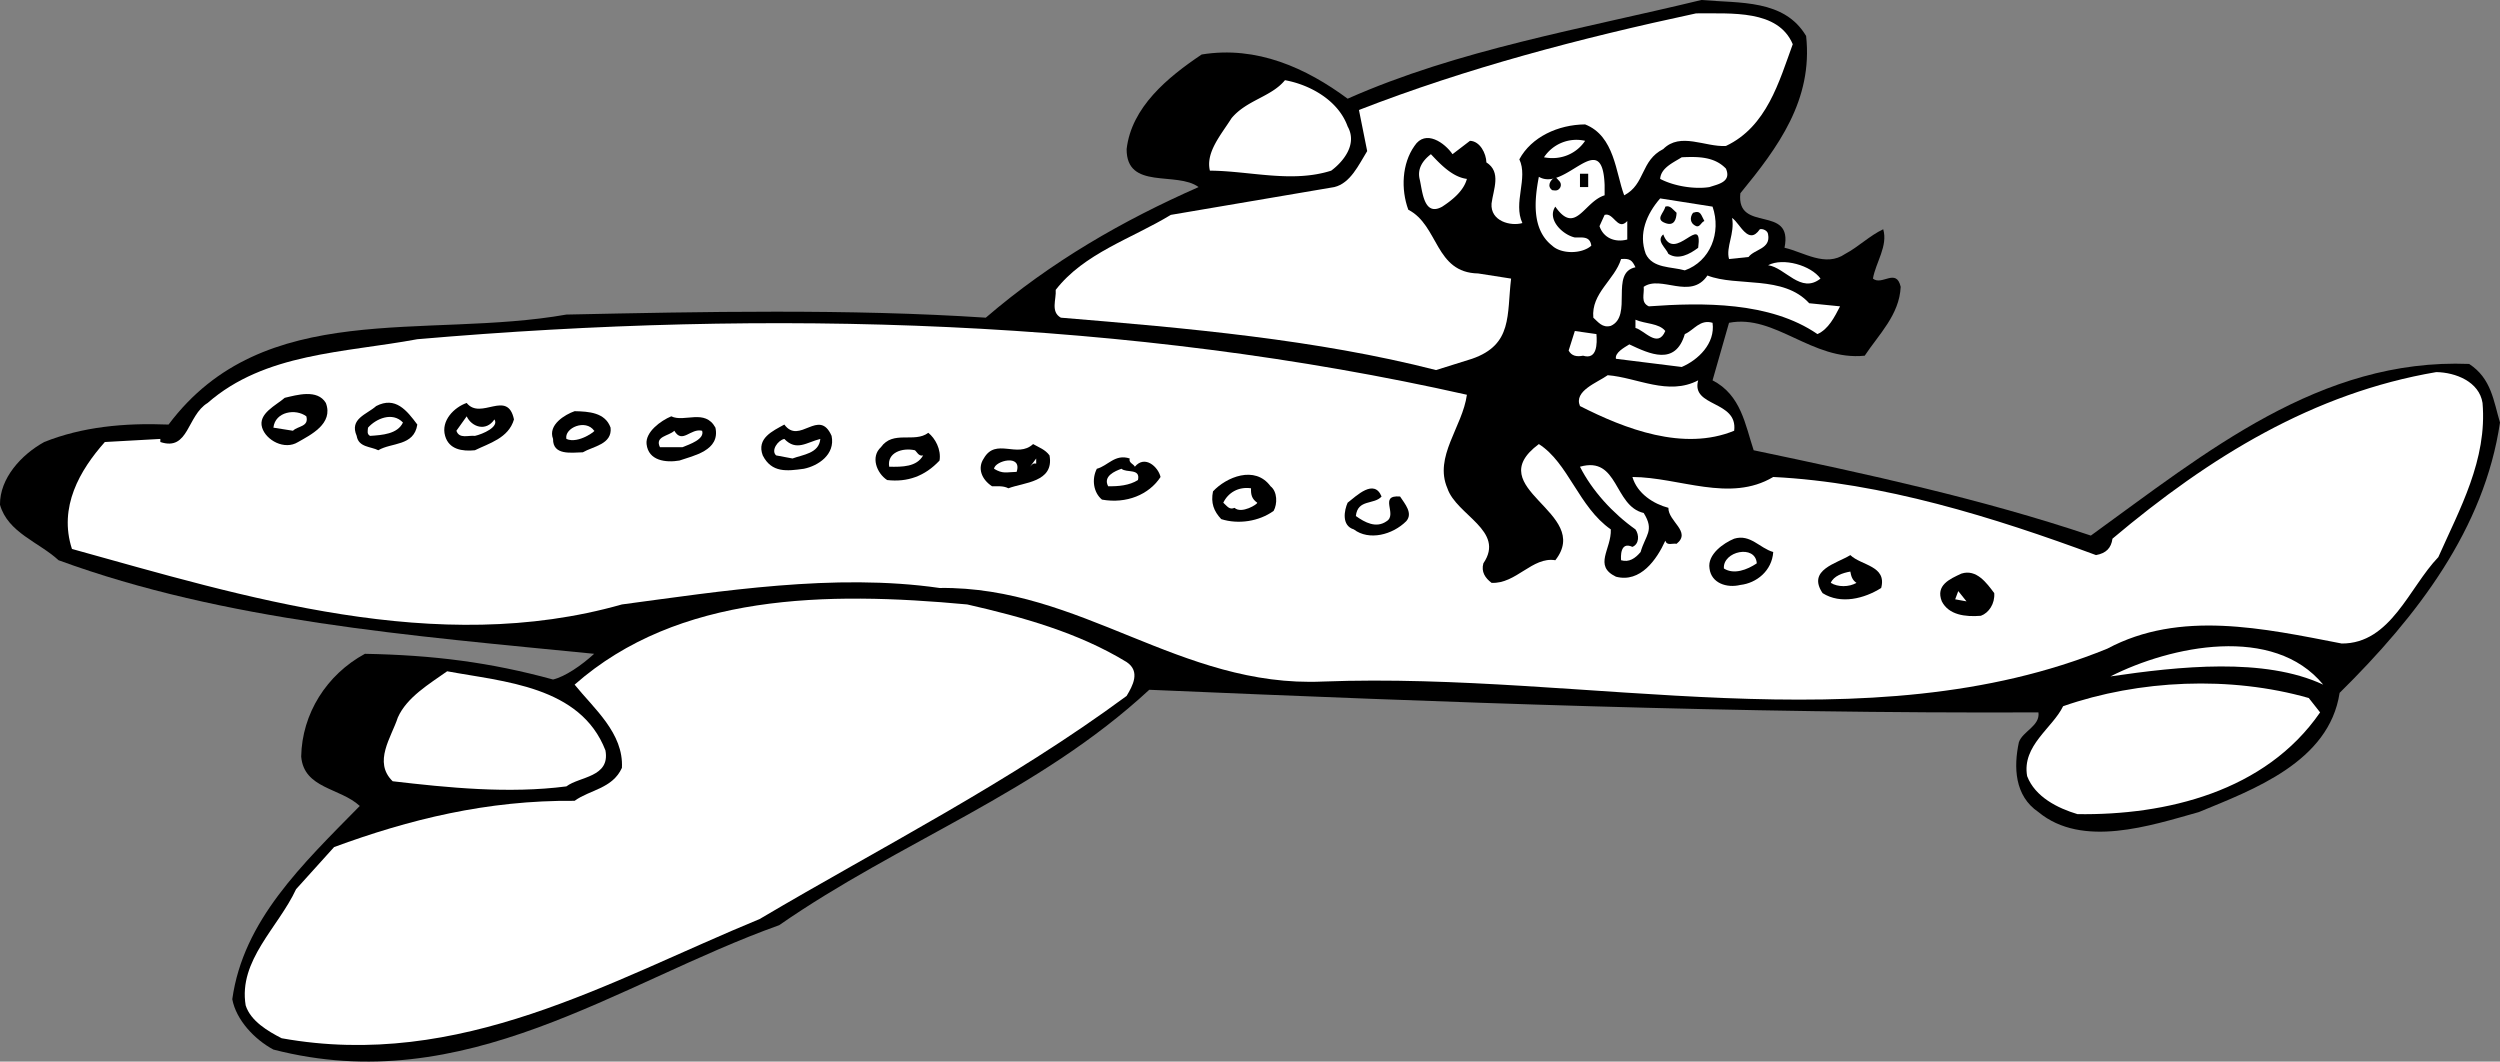 <svg width="324.266" height="137.695" viewBox="0 0 243.199 103.271" xmlns="http://www.w3.org/2000/svg"><rect x="0" y="0" width="243.199" height="103.271" fill="#808080" stroke="none"/><path style="fill:#000;fill-opacity:1;fill-rule:nonzero;stroke:none" d="M336.625 598.074c.676 6.227-2.727 10.824-6.398 15.301-.426 3.926 5.171 1.023 4.296 5.3 1.875.427 3.977 1.927 5.903.598 1.273-.671 2.375-1.773 3.699-2.398.477 1.625-.727 3.227-1 4.8.875.723 2.273-1.073 2.7.802-.126 2.722-2.126 4.625-3.5 6.699-5.126.523-8.723-4.074-13.2-3.2l-1.602 5.598c2.778 1.426 3.176 4.324 4 6.801 11.079 2.324 22.176 4.727 32.801 8.3 11.176-8.073 22.278-17.277 36.801-16.698 2.176 1.421 2.375 3.625 3 5.699-1.523 10.324-8.023 18.824-15.602 26.3-1.023 6.723-8.421 9.422-13.699 11.598-4.722 1.324-11.324 3.528-15.597 0-2.329-1.574-2.426-4.375-1.903-6.8.375-1.075 2.074-1.575 1.903-2.899-29.227.125-57.829-.977-86.5-2.2-10.829 10.024-24.227 14.723-36 22.9-15.727 5.624-30.528 16.925-49.204 12.1-1.824-.976-3.625-2.874-4-4.902 1.079-7.671 6.778-13.074 12.403-18.796-1.926-1.778-5.426-1.676-5.7-4.801.075-4.176 2.473-7.977 6.2-10 6.676.125 12.176.824 18.3 2.5 1.172-.278 2.774-1.375 4-2.5-17.925-1.778-35.925-3.176-52.101-9.102-1.926-1.773-4.926-2.676-5.7-5.398-.027-2.574 2.075-4.875 4.302-6.102 3.671-1.472 7.773-1.875 12.097-1.699 9.278-12.375 24.977-8.273 38.7-10.7 13.078-.277 27.578-.573 40.8.302C263.2 620 270.2 616 277.524 612.773c-2.126-1.574-7.024.329-7-3.699.476-4.074 3.976-6.972 7.3-9.199 5.375-.875 10.176 1.324 14.2 4.3 10.777-4.777 22.777-6.777 34.402-9.6 3.773.323 8.074-.075 10.199 3.5" transform="translate(-160.926 -594.574)"/><path style="fill:#fff;fill-opacity:1;fill-rule:nonzero;stroke:none" d="M335.324 598.875c-1.324 3.625-2.523 8.023-6.5 9.898-2.023.125-4.426-1.375-6.097.301-2.227 1.125-1.727 3.426-3.801 4.5-.824-2.176-.926-5.773-3.801-6.898-2.625.023-5.227 1.222-6.398 3.398.875 1.824-.625 4.227.296 6.2-1.125.328-3.125-.172-3-1.899.176-1.375.977-3.074-.5-4-.023-.875-.625-2.074-1.597-2.102l-1.7 1.301c-.726-1.074-2.624-2.472-3.703-.8-1.222 1.726-1.324 4.226-.597 6.203 2.972 1.523 2.574 6.125 6.8 6.199l3.2.5c-.426 3.523.176 6.426-3.801 7.8l-3.5 1.098c-11.625-2.972-24.125-4.074-36.5-5.097-1.023-.579-.426-1.778-.5-2.704 2.773-3.574 7.375-4.972 11.2-7.296l15.902-2.704c1.574-.375 2.375-2.171 3.199-3.5l-.801-4c10.477-4.074 21.477-6.972 32.8-9.398 3.473.023 7.973-.375 9.4 3" transform="translate(-160.926 -594.574)"/><path style="fill:#fff;fill-opacity:1;fill-rule:nonzero;stroke:none" d="M292.023 606.875c.977 1.727-.421 3.426-1.597 4.3-3.824 1.223-7.926.024-11.801 0-.426-1.777 1.074-3.476 2.102-5.1 1.472-1.774 3.875-2.075 5.199-3.7 2.375.426 5.176 1.926 6.097 4.5m23.102 1.398c-.824 1.227-2.324 1.926-4 1.602a3.778 3.778 0 0 1 4-1.602m-11.5 3.704c-.324 1.222-1.523 2.125-2.398 2.699-1.829 1.023-1.926-1.574-2.204-2.7-.222-.976.278-1.777 1.102-2.402.875.926 2.074 2.227 3.5 2.403m25.199-1c.574 1.324-.824 1.523-1.597 1.796-1.426.227-3.426-.074-4.801-.796.074-1.079 1.273-1.579 2.097-2.102 1.579-.074 3.176-.074 4.301 1.102m-11.801 2.597c-2.023.625-2.824 3.926-4.796 1.102-.829 1.222.671 2.722 1.898 3 .676.023 1.477-.176 1.602.8-.926.825-2.926.825-3.801 0-2.028-1.578-1.727-4.476-1.301-6.703 2.574 1.528 6.176-4.972 6.398.801v1" transform="translate(-160.926 -594.574)"/><path style="fill:#000;fill-opacity:1;fill-rule:nonzero;stroke:none" d="M315.426 612.773h-.801v-1.296h.8v1.296m-2.698 0c-.227.426-.528.329-.801.301-.528-.375-.227-.972.3-1.3.274.328.672.527.5 1" transform="translate(-160.926 -594.574)"/><path style="fill:#fff;fill-opacity:1;fill-rule:nonzero;stroke:none" d="M327.523 614.676c.875 2.523-.222 5.324-2.699 6.199-1.324-.375-3.125-.176-3.8-1.602-.723-1.972.078-3.875 1.402-5.398l5.097.8" transform="translate(-160.926 -594.574)"/><path style="fill:#000;fill-opacity:1;fill-rule:nonzero;stroke:none" d="M324.023 615.273c-.023.625-.222 1.329-1.097 1-1.028-.375-.125-.972 0-1.597.472-.176.773.324 1.097.597m2.704.801c-.329.125-.426.625-.801.5-.625-.273-.625-.875-.301-1.3.773-.274.773.226 1.102.8" transform="translate(-160.926 -594.574)"/><path style="fill:#fff;fill-opacity:1;fill-rule:nonzero;stroke:none" d="M319.227 616.074v1.801c-1.227.324-2.329-.176-2.704-1.3l.5-1.098c.875-.278 1.278 1.625 2.204.597m12.898.801c.273-.074.773.125.8.5.274 1.426-1.323 1.426-1.902 2.2l-1.898.198c-.324-1.171.574-2.472.3-4 .774.528 1.575 2.727 2.7 1.102" transform="translate(-160.926 -594.574)"/><path style="fill:#000;fill-opacity:1;fill-rule:nonzero;stroke:none" d="M326.125 618.676c-.824.625-1.926 1.222-2.898.597-.227-.574-1.227-1.273-.5-1.898 1.074 2.926 3.875-2.273 3.398 1.3" transform="translate(-160.926 -594.574)"/><path style="fill:#fff;fill-opacity:1;fill-rule:nonzero;stroke:none" d="M320.023 620.574c-2.523.528-.222 4.727-2.398 5.7-.824.226-1.227-.376-1.7-.797-.226-2.375 2.075-3.676 2.7-5.704.875-.074 1.074.125 1.398.801m18 1.102c-1.921 1.523-3.421-1.074-5.097-1.301 1.472-.773 4.176.023 5.097 1.3m-1.097 2.399 3 .301c-.528 1.023-1.125 2.227-2.2 2.7-4.624-3.177-11.226-3.075-16.402-2.7-.824-.375-.426-1.176-.5-1.898 1.676-1.176 4.574 1.324 6.2-1.102 2.874 1.125 7.374-.074 9.902 2.7m-14 2.698c-.727 1.727-2.028-.074-2.903-.296v-.801c.977.426 2.278.324 2.903 1.097m-19.301 6.204c-.426 3.125-3.227 6.023-1.898 9.097.875 2.625 5.671 4.125 3.5 7.301-.227.824.171 1.426.796 1.898 2.375.125 3.977-2.574 6.204-2.199 3.671-4.676-7.426-6.972-1.602-11.3 2.875 1.828 3.875 6.124 7 8.3.074 1.926-1.727 3.528.5 4.602 2.375.625 3.977-1.676 4.8-3.5.177.523.677.222 1.098.3 1.477-1.175-.824-2.175-.796-3.5-1.426-.374-3.028-1.374-3.5-3 4.574.024 9.472 2.524 13.699 0 10.574.524 21.472 3.922 31.398 7.598.977-.176 1.477-.676 1.602-1.597 9.472-7.977 19.574-14.176 31.5-16.204 1.875.028 4.176.926 4.5 3 .472 5.528-2.227 10.329-4.301 15-2.824 2.926-4.625 8.426-9.398 8.403-7.625-1.477-15.727-3.278-22.801.5-23.324 9.523-50.528 2.222-76.301 3.199-13.926.625-23.523-9.273-37.3-9.102-10.223-1.472-21.325.329-30.9 1.602-18.027 5.125-36.823-.773-53.5-5.398-1.323-4.079.774-7.676 3.2-10.403l5.398-.3v.3c2.778.926 2.579-2.574 4.602-3.8 5.574-4.876 13.273-4.876 20.398-6.2 34.375-2.972 69.375-1.972 102.102 5.403" transform="translate(-160.926 -594.574)"/><path style="fill:#fff;fill-opacity:1;fill-rule:nonzero;stroke:none" d="M327.523 625.977c.278 2.023-1.421 3.625-3 4.296l-6.398-.796c-.125-.579.773-1.079 1.3-1.403 1.973.926 4.473 2.125 5.4-1 .874-.375 1.476-1.472 2.698-1.097m-11.296 1.097c.074.926.074 2.528-1.301 2.102-.625.125-1.125.023-1.403-.5l.602-1.903 2.102.301m9.898 4.5c-.727 2.625 3.875 1.926 3.5 4.903-4.926 2.023-10.625-.176-15-2.403-.625-1.472 1.676-2.273 2.7-3 2.874.227 5.874 2.028 8.8.5" transform="translate(-160.926 -594.574)"/><path style="fill:#000;fill-opacity:1;fill-rule:nonzero;stroke:none" d="M192.625 633.773c.773 2.028-1.523 3.125-2.7 3.801-1.323.824-3.124-.176-3.5-1.398-.425-1.375 1.376-2.176 2.2-2.903 1.176-.273 3.176-.875 4 .5m8.898 2.102c-.324 2.125-2.523 1.727-3.796 2.5-.727-.375-1.926-.273-2.102-1.398-.727-1.676.977-2.079 1.898-2.903 1.875-.972 2.977.426 4 1.801m9.403-.5c-.528 1.824-2.426 2.324-3.801 3-1.227.125-2.523-.074-2.898-1.398-.426-1.477.875-2.778 2.097-3.204 1.375 1.727 3.977-1.375 4.602 1.602" transform="translate(-160.926 -594.574)"/><path style="fill:#fff;fill-opacity:1;fill-rule:nonzero;stroke:none" d="M190.727 635.074c.273 1.028-.829.926-1.301 1.403l-1.903-.301c.176-1.574 2.176-1.875 3.204-1.102" transform="translate(-160.926 -594.574)"/><path style="fill:#000;fill-opacity:1;fill-rule:nonzero;stroke:none" d="M220.324 636.176c.176 1.625-1.722 1.824-2.699 2.398-1.125.028-2.926.324-2.898-1.3-.528-1.376 1.171-2.376 2.097-2.7 1.375.028 2.977.125 3.5 1.602" transform="translate(-160.926 -594.574)"/><path style="fill:#fff;fill-opacity:1;fill-rule:nonzero;stroke:none" d="M200.125 635.676c-.523 1.125-2.023 1.222-3.2 1.3-.323-.175-.226-.476-.198-.8.773-.875 2.375-1.574 3.398-.5m8.898-.301c.477.727-1.125 1.426-1.898 1.602-.625-.079-1.523.324-1.8-.5l1-1.403c.476 1.028 1.874 1.528 2.698.301" transform="translate(-160.926 -594.574)"/><path style="fill:#000;fill-opacity:1;fill-rule:nonzero;stroke:none" d="M230.523 636.176c.477 2.222-2.125 2.722-3.5 3.199-1.324.227-3.023.023-3.199-1.602-.125-1.171 1.375-2.273 2.403-2.699 1.273.625 3.273-.773 4.296 1.102" transform="translate(-160.926 -594.574)"/><path style="fill:#fff;fill-opacity:1;fill-rule:nonzero;stroke:none" d="M218.727 636.477c.273-.079-1.528 1.324-2.704.796-.222-1.074 1.875-1.972 2.704-.796" transform="translate(-160.926 -594.574)"/><path style="fill:#000;fill-opacity:1;fill-rule:nonzero;stroke:none" d="M241.824 636.977c.375 1.824-1.324 2.921-2.699 3.199-1.625.222-3.125.426-4-1.301-.625-1.676.977-2.375 2.102-3 1.472 2.023 3.375-1.676 4.597 1.102" transform="translate(-160.926 -594.574)"/><path style="fill:#fff;fill-opacity:1;fill-rule:nonzero;stroke:none" d="M229.227 636.477c.273.824-1.227 1.324-1.903 1.597h-2.199c-.523-1.074.875-1.074 1.398-1.597.778 1.324 1.579-.278 2.704 0" transform="translate(-160.926 -594.574)"/><path style="fill:#000;fill-opacity:1;fill-rule:nonzero;stroke:none" d="M252.324 639.375c-1.426 1.523-3.125 2.125-5.097 1.898-1.028-.671-1.625-2.273-.602-3.199 1.176-1.676 3.273-.375 4.602-1.398.671.523 1.273 1.625 1.097 2.699" transform="translate(-160.926 -594.574)"/><path style="fill:#fff;fill-opacity:1;fill-rule:nonzero;stroke:none" d="M240.727 637.273c-.125 1.426-1.727 1.528-2.704 1.903l-1.597-.301c-.528-.477.176-1.477.8-1.602 1.172 1.227 2.172.329 3.5 0" transform="translate(-160.926 -594.574)"/><path style="fill:#000;fill-opacity:1;fill-rule:nonzero;stroke:none" d="M263.023 638.875c.477 2.625-2.523 2.625-4 3.2-.523-.274-1.125-.177-1.597-.2-1.028-.676-1.426-1.773-.801-2.7 1.176-2.073 3.273.024 4.8-1.402.575.329 1.177.528 1.598 1.102" transform="translate(-160.926 -594.574)"/><path style="fill:#fff;fill-opacity:1;fill-rule:nonzero;stroke:none" d="M250.727 638.875c-.625 1.125-2.028 1.125-3.301 1.102-.227-1.375 1.273-1.875 2.5-1.602.176.125.375.625.8.5m11.001.801c-.329-.074-.426.125-.602.3l.602-.8v.5" transform="translate(-160.926 -594.574)"/><path style="fill:#000;fill-opacity:1;fill-rule:nonzero;stroke:none" d="M270.824 639.176c-.125.426.375.523.5.8.977-1.175 2.278.024 2.5 1-1.125 1.723-3.324 2.626-5.699 2.2-.824-.676-1.023-1.977-.5-3 1.074-.278 1.773-1.477 3.2-1" transform="translate(-160.926 -594.574)"/><path style="fill:#fff;fill-opacity:1;fill-rule:nonzero;stroke:none" d="M259.824 640.477c-1.023.023-1.324.222-2.199-.301.074-.778 2.773-1.477 2.2.3m60.999 4.001c1.074 1.722.176 2.125-.3 3.796-.524.625-1.126 1.028-1.899.801-.023-.273-.125-1.875 1.102-1.3.671-.274.671-1.172.296-1.7-2.222-1.574-4.222-3.773-5.398-6.097 3.773-1.079 3.273 3.824 6.2 4.5m-49.2-3.204c-.824.528-1.926.625-2.898.602-.528-.977.671-1.477 1.296-1.7.477.427 1.875-.073 1.602 1.098" transform="translate(-160.926 -594.574)"/><path style="fill:#000;fill-opacity:1;fill-rule:nonzero;stroke:none" d="M284.523 641.875c.676.523.676 1.727.301 2.398-1.426 1.028-3.426 1.329-5.097.801-.727-.773-1.028-1.574-.801-2.699 1.273-1.375 4.074-2.574 5.597-.5" transform="translate(-160.926 -594.574)"/><path style="fill:#fff;fill-opacity:1;fill-rule:nonzero;stroke:none" d="M282.625 642.074c-.023.625.074 1.028.602 1.403.074.125-1.528 1.125-2.204.5-.523.222-.722-.176-1.097-.5.472-.977 1.472-1.579 2.699-1.403" transform="translate(-160.926 -594.574)"/><path style="fill:#000;fill-opacity:1;fill-rule:nonzero;stroke:none" d="M295.324 642.875c-.722.824-2.324.227-2.5 1.898.875.625 1.977 1.227 3 .5 1.074-.671-.824-2.574 1.301-2.398.477.727 1.273 1.625.602 2.398-1.329 1.329-3.625 1.926-5.102.801-1.227-.375-.926-1.875-.602-2.597.875-.676 2.579-2.375 3.301-.602m38.102 5.398c-.125 1.829-1.625 3.028-3.2 3.204-1.328.324-2.828-.176-3-1.602-.226-1.375 1.376-2.477 2.399-2.898 1.574-.477 2.477.921 3.8 1.296" transform="translate(-160.926 -594.574)"/><path style="fill:#fff;fill-opacity:1;fill-rule:nonzero;stroke:none" d="M331.824 649.375c-.926.625-2.222 1.125-3.199.5-.125-1.676 3.074-2.375 3.2-.5" transform="translate(-160.926 -594.574)"/><path style="fill:#000;fill-opacity:1;fill-rule:nonzero;stroke:none" d="M343.926 651.773c-1.625 1.028-3.926 1.625-5.7.5-1.527-2.273 1.376-2.875 2.7-3.699 1.074 1.028 3.574 1.028 3 3.2" transform="translate(-160.926 -594.574)"/><path style="fill:#fff;fill-opacity:1;fill-rule:nonzero;stroke:none" d="M341.523 651.273c-.722.426-1.824.426-2.5 0 .278-.671 1.176-.972 1.903-1.097.074.426.176.824.597 1.097" transform="translate(-160.926 -594.574)"/><path style="fill:#000;fill-opacity:1;fill-rule:nonzero;stroke:none" d="M354.926 652.273c.074 1.028-.528 1.926-1.301 2.204-1.523.125-3.125-.079-3.8-1.403-.626-1.574.777-2.176 1.902-2.699 1.472-.477 2.472.926 3.199 1.898" transform="translate(-160.926 -594.574)"/><path style="fill:#fff;fill-opacity:1;fill-rule:nonzero;stroke:none" d="m351.125 652.875.3-.8.802 1zm-80.602 6.102c1.375.921.579 2.324 0 3.296-11.421 8.426-23.722 14.625-35.699 21.704-14.625 6.023-29.125 14.722-46.5 11.597-1.324-.676-3.023-1.676-3.5-3.199-.722-4.375 3.176-7.574 4.903-11.3l3.699-4.098c7.273-2.676 14.875-4.579 23.398-4.5 1.477-1.079 3.676-1.176 4.602-3.204.176-3.375-2.727-5.773-4.602-8.097 10.074-8.875 24.477-9.074 38.2-7.801 5.374 1.227 10.777 2.727 15.5 5.602m116.402 2.199c-5.727-2.676-14.028-1.778-20.7-.801 5.876-2.977 15.876-5.074 20.7.8" transform="translate(-160.926 -594.574)"/><path style="fill:#fff;fill-opacity:1;fill-rule:nonzero;stroke:none" d="M219.824 667.574c.477 2.625-2.523 2.528-3.8 3.5-5.626.727-11.524.125-16.899-.5-1.926-1.875-.125-4.273.5-6.199.875-1.977 3.074-3.273 4.8-4.5 5.473 1.023 12.973 1.426 15.4 7.7m166.8-3.7c-5.324 7.727-15.023 10.023-23.602 9.898-1.921-.574-4.125-1.671-4.898-3.699-.523-2.972 2.477-4.676 3.5-6.8 7.375-2.575 16.273-2.973 23.898-.797l1.102 1.398" transform="translate(-160.926 -594.574)"/></svg>
